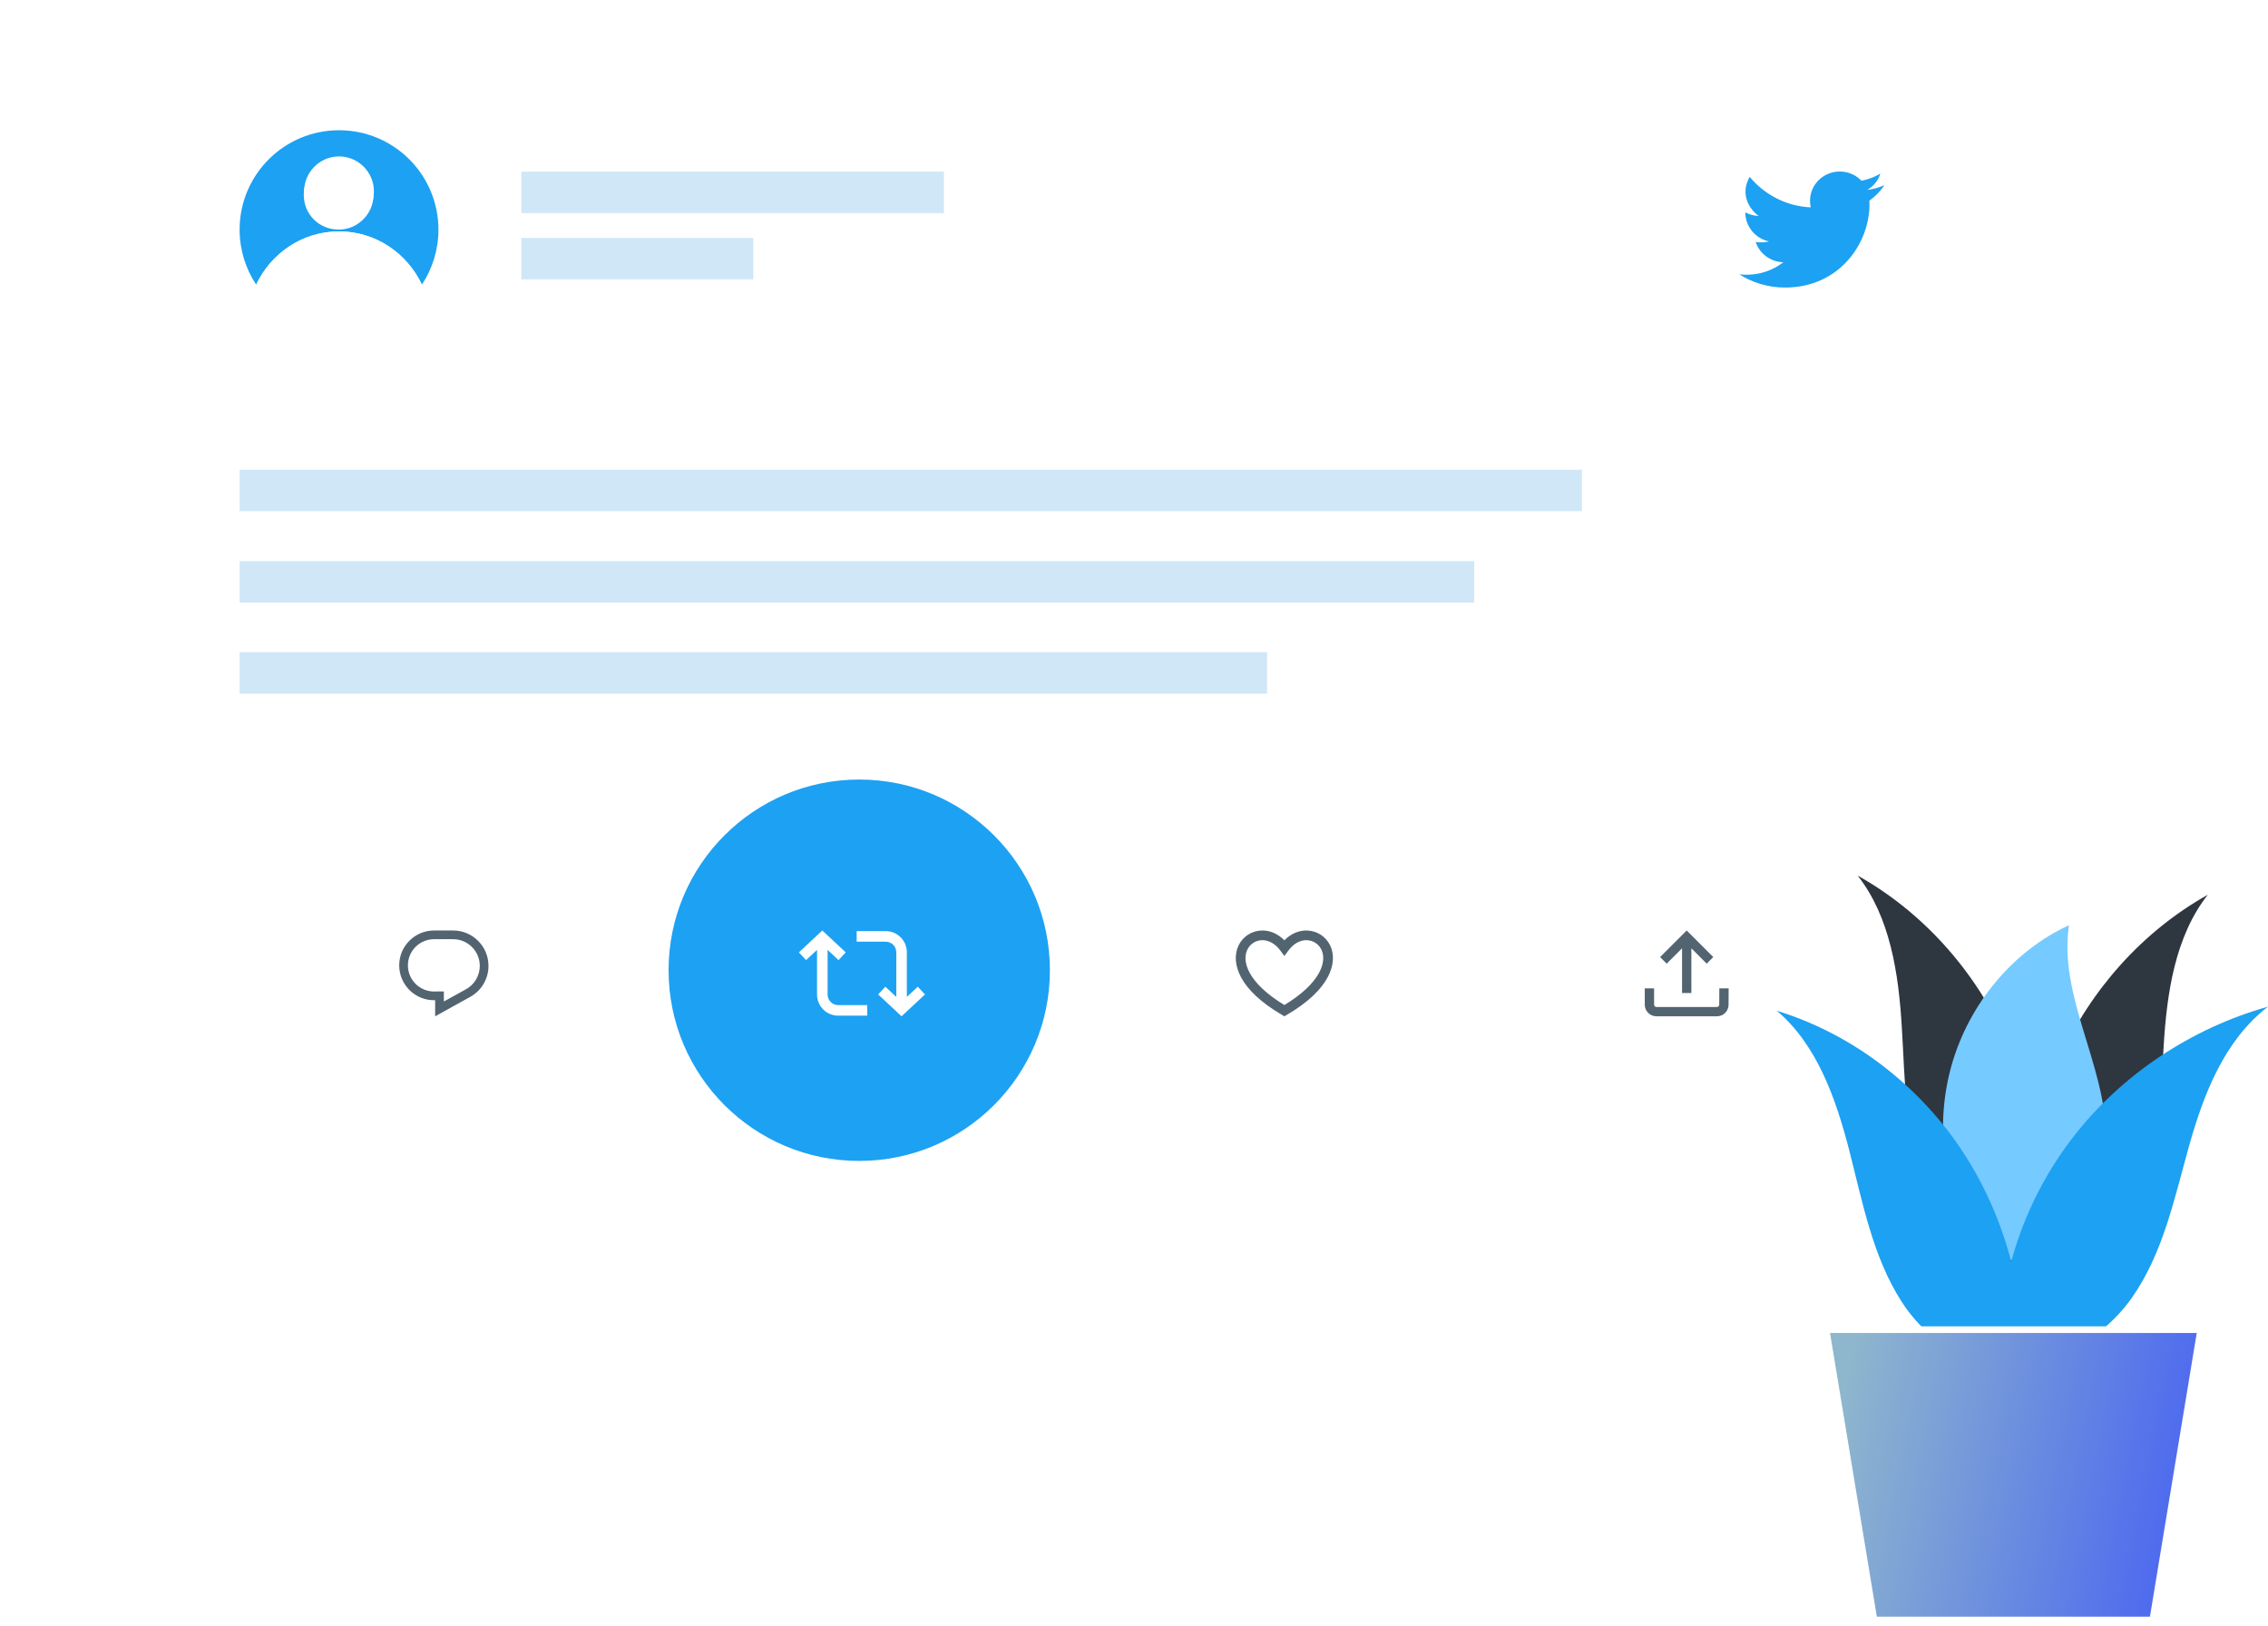 <svg width="614" height="440" viewBox="0 0 614 440" fill="none" xmlns="http://www.w3.org/2000/svg">
<g filter="url(#filter0_d_10750_48)">
<path d="M189.553 300.84H543.176C550.144 300.84 555.95 292.696 555.95 282.924V32.916C555.95 23.143 550.144 15 543.176 15H32.775C25.807 15 20 23.143 20 32.916L20 282.924C20 292.696 25.807 300.84 32.775 300.84H96.647H189.553Z" fill="white"/>
</g>
<path d="M255.535 57.676H141.133V46.46H255.535V57.676Z" fill="#D0E7F7"/>
<path d="M203.942 75.617H141.133V64.401H203.942V75.617Z" fill="#D0E7F7"/>
<path d="M510.135 50.14C508.663 50.767 507.141 51.202 505.522 51.395C507.19 50.43 508.466 48.886 509.055 47.005C507.485 47.921 505.767 48.548 503.952 48.934C502.48 47.391 500.37 46.426 498.064 46.426C493.598 46.426 490.016 49.996 490.016 54.337C490.016 54.964 490.065 55.543 490.212 56.122C483.539 55.833 477.651 52.649 473.676 47.873C470.83 52.89 474.019 57.039 476.129 58.438C474.854 58.438 473.578 58.052 472.498 57.473C472.498 61.38 475.295 64.612 478.926 65.336C478.141 65.577 476.375 65.722 475.295 65.481C476.326 68.616 479.319 70.932 482.803 70.98C480.055 73.103 476.031 74.791 470.879 74.261C474.461 76.528 478.681 77.83 483.244 77.83C498.064 77.83 506.111 65.77 506.111 55.35C506.111 55.013 506.111 54.675 506.062 54.337C507.73 53.131 509.104 51.732 510.135 50.14Z" fill="#1DA1F2"/>
<path d="M428.263 138.363H64.867V127.147L428.263 127.147V138.363Z" fill="#D0E7F7"/>
<path d="M399.102 163.105H64.867V151.89H399.102V163.105Z" fill="#D0E7F7"/>
<path d="M343.022 187.75H64.867V176.534H343.022V187.75Z" fill="#D0E7F7"/>
<path d="M91.781 62.643C101.697 62.643 110.197 68.546 114.21 77.047C117.043 72.797 118.696 67.602 118.696 62.171C118.696 47.295 106.655 35.253 91.781 35.253C76.908 35.253 64.867 47.295 64.867 62.171C64.867 67.602 66.52 72.797 69.353 77.047C73.366 68.546 81.866 62.643 91.781 62.643ZM91.781 42.337C96.975 42.337 101.225 46.587 101.225 51.782C101.225 56.976 96.975 61.227 91.781 61.227C86.588 61.227 82.338 56.976 82.338 51.782C82.338 46.587 86.588 42.337 91.781 42.337Z" fill="#1DA1F2"/>
<path d="M91.68 62.145C96.874 62.145 101.124 57.894 101.124 52.7C101.124 47.505 96.874 43.255 91.68 43.255C86.486 43.255 82.236 47.505 82.236 52.7C82.236 58.13 86.486 62.145 91.68 62.145Z" fill="white"/>
<path d="M91.788 89.078C101.232 89.078 109.495 84.356 114.217 77.036C110.203 68.535 101.704 62.632 91.788 62.632C81.872 62.632 73.373 68.535 69.359 77.036C74.081 84.356 82.344 89.078 91.788 89.078Z" fill="white"/>
<rect x="20" y="226.379" width="536" height="74.235" rx="10" fill="white"/>
<circle cx="232.616" cy="262.616" r="51.616" fill="#1DA1F3"/>
<path d="M353.886 254.488C352.278 254.409 350.362 255.159 348.769 257.329L347.71 258.763L346.65 257.329C345.056 255.159 343.138 254.409 341.53 254.488C339.895 254.58 338.441 255.514 337.703 257C336.977 258.473 336.87 260.657 338.333 263.34C339.745 265.932 342.617 268.957 347.71 272.035C352.801 268.957 355.671 265.932 357.084 263.34C358.545 260.657 358.438 258.473 357.711 257C356.973 255.514 355.52 254.58 353.886 254.488ZM359.393 264.603C357.616 267.865 354.131 271.338 348.372 274.692L347.71 275.087L347.047 274.692C341.287 271.338 337.801 267.865 336.022 264.603C334.233 261.315 334.167 258.21 335.345 255.829C336.512 253.475 338.827 252.002 341.398 251.87C343.569 251.752 345.828 252.607 347.709 254.514C349.588 252.607 351.847 251.752 354.017 251.87C356.588 252.002 358.903 253.475 360.069 255.829C361.248 258.21 361.182 261.315 359.393 264.603Z" fill="#536471"/>
<path d="M222.621 251.859L228.96 257.781L227.009 259.869L224.051 257.108V269.194C224.051 270.767 225.333 272.055 226.912 272.055H234.778V274.915H226.912C223.752 274.915 221.191 272.355 221.191 269.194V257.108L218.233 259.869L216.282 257.781L222.621 251.859ZM239.784 254.892H231.918V252.031H239.784C242.944 252.031 245.505 254.591 245.505 257.752V269.838L248.463 267.077L250.414 269.165L244.075 275.087L237.736 269.165L239.687 267.077L242.645 269.838V257.752C242.645 256.179 241.363 254.892 239.784 254.892Z" fill="white"/>
<path d="M108.076 261.292C108.076 256.08 112.302 251.859 117.514 251.859H122.662C127.956 251.859 132.247 256.151 132.247 261.445C132.247 264.935 130.352 268.142 127.299 269.828L117.803 275.087V270.736H117.724C112.43 270.854 108.076 266.598 108.076 261.292ZM117.514 254.217C113.604 254.217 110.434 257.389 110.434 261.292C110.434 265.265 113.7 268.46 117.671 268.378L118.085 268.366H120.161V271.078L126.159 267.765C128.46 266.491 129.889 264.074 129.889 261.445C129.889 257.448 126.653 254.217 122.662 254.217H117.514Z" fill="#536471"/>
<path d="M456.632 251.859L463.823 259.051L462.044 260.842L457.894 256.679V268.778H455.37V256.679L451.207 260.842L449.428 259.051L456.632 251.859ZM467.987 267.517L467.962 271.945C467.962 273.686 466.549 275.087 464.807 275.087H448.431C446.677 275.087 445.277 273.674 445.277 271.933V267.517H447.8V271.933C447.8 272.286 448.078 272.563 448.431 272.563H464.807C465.161 272.563 465.438 272.286 465.438 271.933L465.464 267.517H467.987Z" fill="#536471"/>
<path d="M550.163 342.513C554.069 322.03 551.497 300.26 543.065 281.396C534.634 262.533 520.295 246.718 502.908 237C511.721 248.194 514.007 263.533 514.865 278.062C515.77 292.638 515.675 307.644 520.962 321.124C526.25 334.605 538.73 346.228 552.354 344.561L550.163 342.513Z" fill="#2E363F"/>
<path d="M550.449 347.704C546.542 327.221 549.115 305.451 557.546 286.588C565.978 267.724 580.316 251.909 597.703 242.191C588.89 253.386 586.604 268.724 585.747 283.253C584.841 297.83 584.937 312.835 579.649 326.316C574.362 339.797 561.881 351.42 548.257 349.753L550.449 347.704Z" fill="#2E363F"/>
<path d="M534.825 337.944C526.06 323.32 523.631 304.552 528.442 287.974C533.253 271.397 545.162 257.297 560.119 250.438C556.975 271.397 572.552 291.642 569.742 312.65C567.932 326.273 557.738 338.182 545.114 341.326L534.825 337.944Z" fill="#75CAFF"/>
<path d="M541.209 366.084C541.162 345.22 548.355 324.356 561.359 307.636C574.364 290.915 593.132 278.34 613.997 272.48C602.135 281.627 596.562 296.203 592.608 310.256C588.654 324.356 585.653 339.075 577.222 351.174C568.743 363.274 552.833 372.086 538.399 367.609L541.209 366.084Z" fill="#1DA1F2"/>
<path d="M547.785 367.182C547.833 346.318 541.211 325.453 529.302 308.733C517.346 292.013 500.15 279.437 481 273.578C491.861 282.724 497.006 297.301 500.626 311.353C504.246 325.453 507.009 340.173 514.774 352.272C522.538 364.372 537.162 373.184 550.405 368.706L547.785 367.182Z" fill="#1DA1F2"/>
<path d="M582.801 438.508H507.346L494.389 359.957H595.758L582.801 438.508Z" fill="url(#paint0_linear_10750_48)"/>
<path d="M583.56 439.361H506.628L493.386 359H596.898L583.56 439.361ZM508.105 437.599H582.036L594.707 360.81H495.434L508.105 437.599Z" fill="white"/>
<defs>
<filter id="filter0_d_10750_48" x="0" y="0" width="575.95" height="325.84" filterUnits="userSpaceOnUse" color-interpolation-filters="sRGB">
<feFlood flood-opacity="0" result="BackgroundImageFix"/>
<feColorMatrix in="SourceAlpha" type="matrix" values="0 0 0 0 0 0 0 0 0 0 0 0 0 0 0 0 0 0 127 0" result="hardAlpha"/>
<feOffset dy="5"/>
<feGaussianBlur stdDeviation="10"/>
<feComposite in2="hardAlpha" operator="out"/>
<feColorMatrix type="matrix" values="0 0 0 0 0.196 0 0 0 0 0.459 0 0 0 0 0.816 0 0 0 0.12 0"/>
<feBlend mode="normal" in2="BackgroundImageFix" result="effect1_dropShadow_10750_48"/>
<feBlend mode="normal" in="SourceGraphic" in2="effect1_dropShadow_10750_48" result="shape"/>
</filter>
<linearGradient id="paint0_linear_10750_48" x1="494.389" y1="361.213" x2="603.039" y2="382.803" gradientUnits="userSpaceOnUse">
<stop offset="0.07" stop-color="#8EB6CD"/>
<stop offset="1" stop-color="#4863F2"/>
</linearGradient>
</defs>
</svg>
